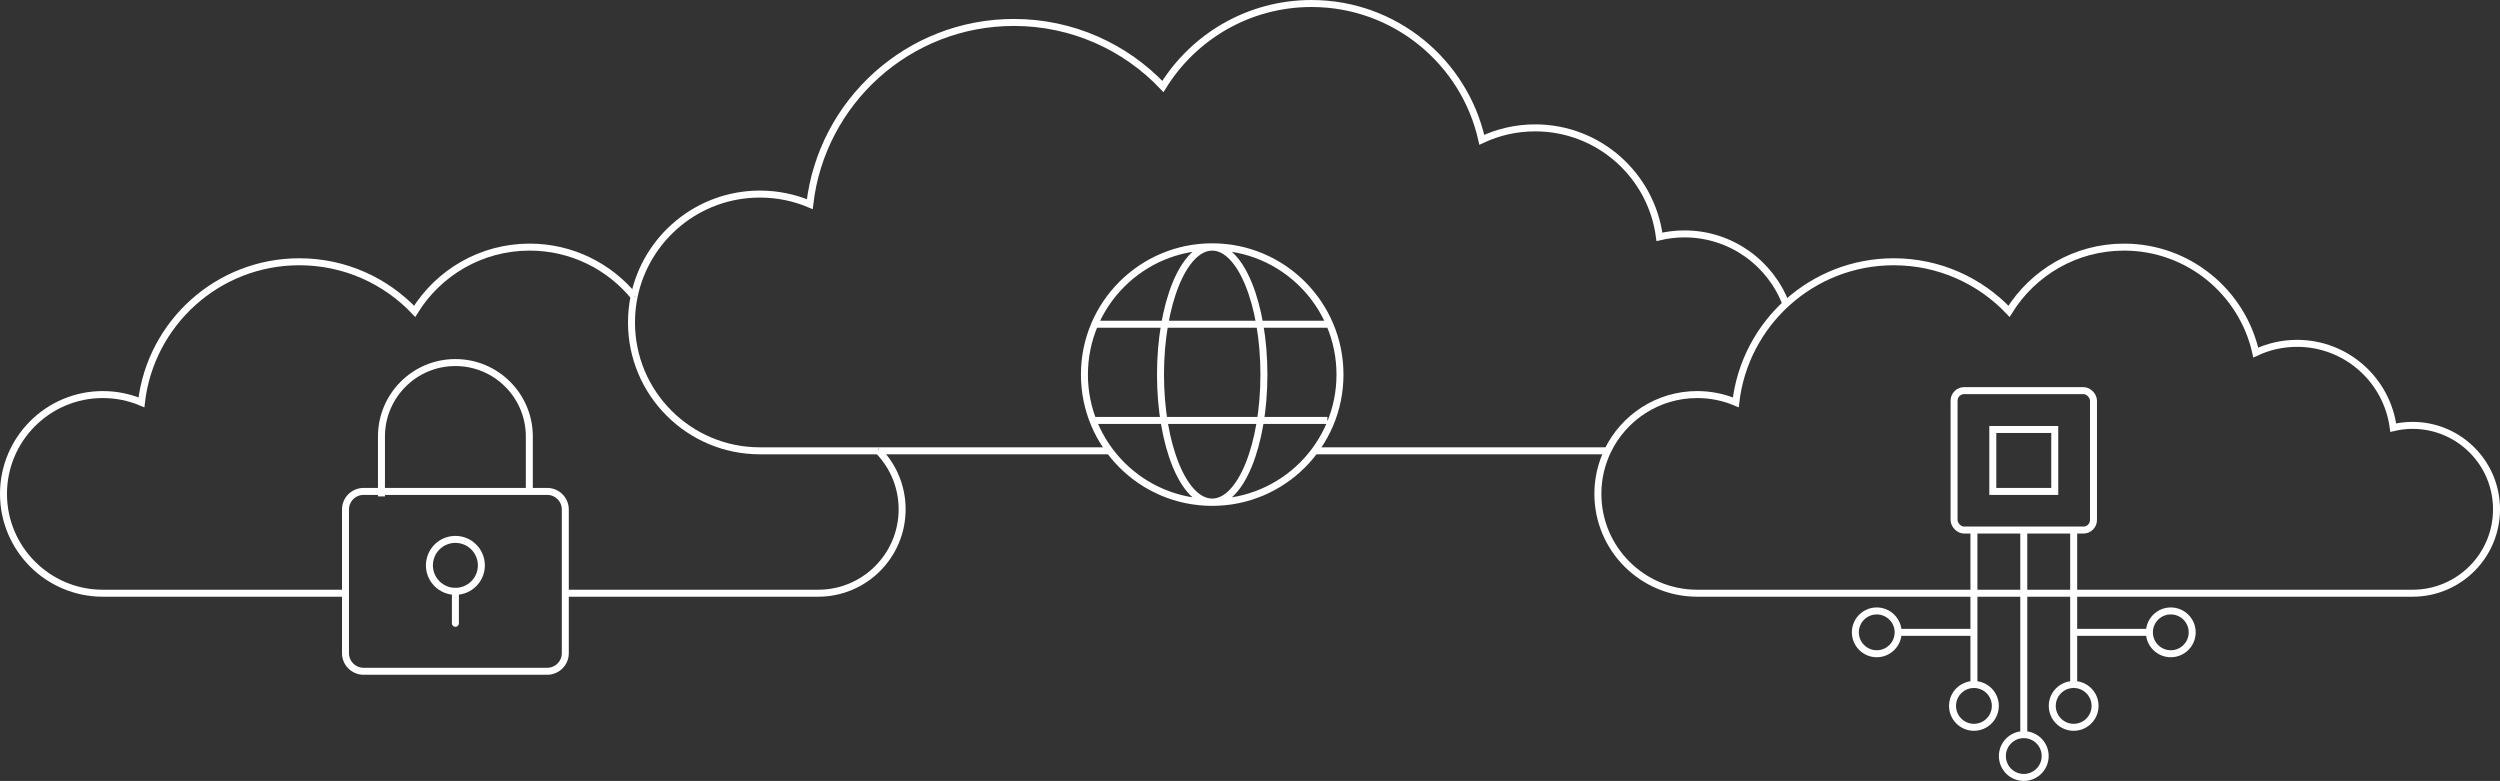 <svg xmlns="http://www.w3.org/2000/svg" id="Layer_1" viewBox="0 0 1789.78 559.08"><rect x="0" y="0" width="1789.78" height="559.08" fill="#333333" stroke="none"/><defs><style>      .cls-1, .cls-2 {        fill: none;        stroke: #fff;        stroke-miterlimit: 10;        stroke-width: 5px;      }      .cls-2 {        stroke-linecap: round;      }    </style></defs><g><g><circle class="cls-1" cx="1413.16" cy="505.36" r="15.32"></circle><line class="cls-1" x1="1413.16" y1="379.46" x2="1413.16" y2="490.04"></line></g><g><circle class="cls-1" cx="1484.57" cy="505.36" r="15.32"></circle><line class="cls-1" x1="1484.57" y1="379.46" x2="1484.57" y2="490.04"></line></g></g><path class="cls-1" d="M783.27,300.98h167.03M783.27,232.11h167.03M904.85,268.17c0,50.4-16.58,91.26-37.02,91.26s-37.02-40.86-37.02-91.26,16.58-91.26,37.02-91.26,37.02,40.86,37.02,91.26ZM959.31,268.17c0,50.52-40.96,91.48-91.48,91.48s-91.48-40.96-91.48-91.48,40.96-91.48,91.48-91.48,91.48,40.96,91.48,91.48Z"></path><path class="cls-1" d="M453.95,212.32c-17.73-21.62-44.64-35.41-74.78-35.41-34.79,0-65.28,18.38-82.31,45.96-20.74-21.85-50.05-35.47-82.55-35.47-58.4,0-106.52,43.99-113.05,100.65-8.5-3.59-17.84-5.58-27.65-5.58-39.27,0-71.11,31.84-71.11,71.11s31.84,71.11,71.11,71.11h173.73"></path><path class="cls-1" d="M404.71,424.69h181.06c33.18,0,60.08-26.9,60.08-60.08,0-16.29-6.48-31.06-17.01-41.88"></path><path class="cls-1" d="M1150.96,322.73c-4.5,9.33-7.02,19.8-7.02,30.85,0,39.27,31.84,71.11,71.11,71.11h512.16c33.18,0,60.08-26.9,60.08-60.08s-26.9-60.08-60.08-60.08c-4.78,0-9.41.57-13.87,1.63-4.45-34.06-33.56-60.36-68.84-60.36-10.57,0-20.59,2.37-29.56,6.6-9.66-43.2-48.22-75.49-94.34-75.49-34.79,0-65.28,18.38-82.31,45.96-20.74-21.85-50.05-35.47-82.55-35.47-58.4,0-106.52,43.99-113.05,100.65-8.5-3.59-17.84-5.58-27.65-5.58-28.22,0-52.6,16.44-64.09,40.26"></path><g><path class="cls-1" d="M344.62,404.75c0,10.27-8.33,18.6-18.6,18.6s-18.6-8.33-18.6-18.6,8.33-18.6,18.6-18.6,18.6,8.33,18.6,18.6ZM391.8,480.57h-131.55c-7.1,0-12.91-5.81-12.91-12.91v-102.94c0-7.1,5.81-12.91,12.91-12.91h131.55c7.1,0,12.91,5.81,12.91,12.91v102.94c0,7.1-5.81,12.91-12.91,12.91Z"></path><line class="cls-2" x1="326.03" y1="423.35" x2="326.03" y2="446.23"></line><path class="cls-1" d="M273.09,355.39v-42.9c0-29.23,23.7-52.93,52.93-52.93s52.93,23.7,52.93,52.93v39.34"></path></g><line class="cls-1" x1="628.83" y1="322.74" x2="794.41" y2="322.74"></line><path class="cls-1" d="M453.96,212.31c-1.22,5.98-1.87,12.18-1.87,18.52,0,50.76,41.15,91.91,91.91,91.91h84.83"></path><g><rect class="cls-1" x="1398.94" y="279.66" width="99.81" height="99.81" rx="7.19" ry="7.19"></rect><rect class="cls-1" x="1426.67" y="307.47" width="44.35" height="44.35"></rect><g><circle class="cls-1" cx="1448.85" cy="541.26" r="15.32"></circle><line class="cls-1" x1="1448.85" y1="379.46" x2="1448.85" y2="525.94"></line></g><g><g><circle class="cls-1" cx="1554.1" cy="452.7" r="15.32"></circle><line class="cls-1" x1="1486.34" y1="452.7" x2="1538.78" y2="452.7"></line></g><g><circle class="cls-1" cx="1343.59" cy="452.7" r="15.32"></circle><line class="cls-1" x1="1411.36" y1="452.7" x2="1358.91" y2="452.7"></line></g></g></g><path class="cls-1" d="M1278.56,217.59c-11.1-29.31-39.44-50.14-72.64-50.14-6.17,0-12.17.74-17.92,2.1-5.75-44.02-43.38-78.01-88.96-78.01-13.66,0-26.61,3.07-38.2,8.53-12.48-55.83-62.32-97.56-121.92-97.56-44.96,0-84.37,23.76-106.38,59.4-26.8-28.23-64.69-45.84-106.69-45.84-75.48,0-137.67,56.86-146.1,130.08-10.99-4.64-23.06-7.21-35.74-7.21-44.41,0-81.47,31.5-90.04,73.38"></path><path class="cls-1" d="M941.25,322.74h210.5"></path></svg>